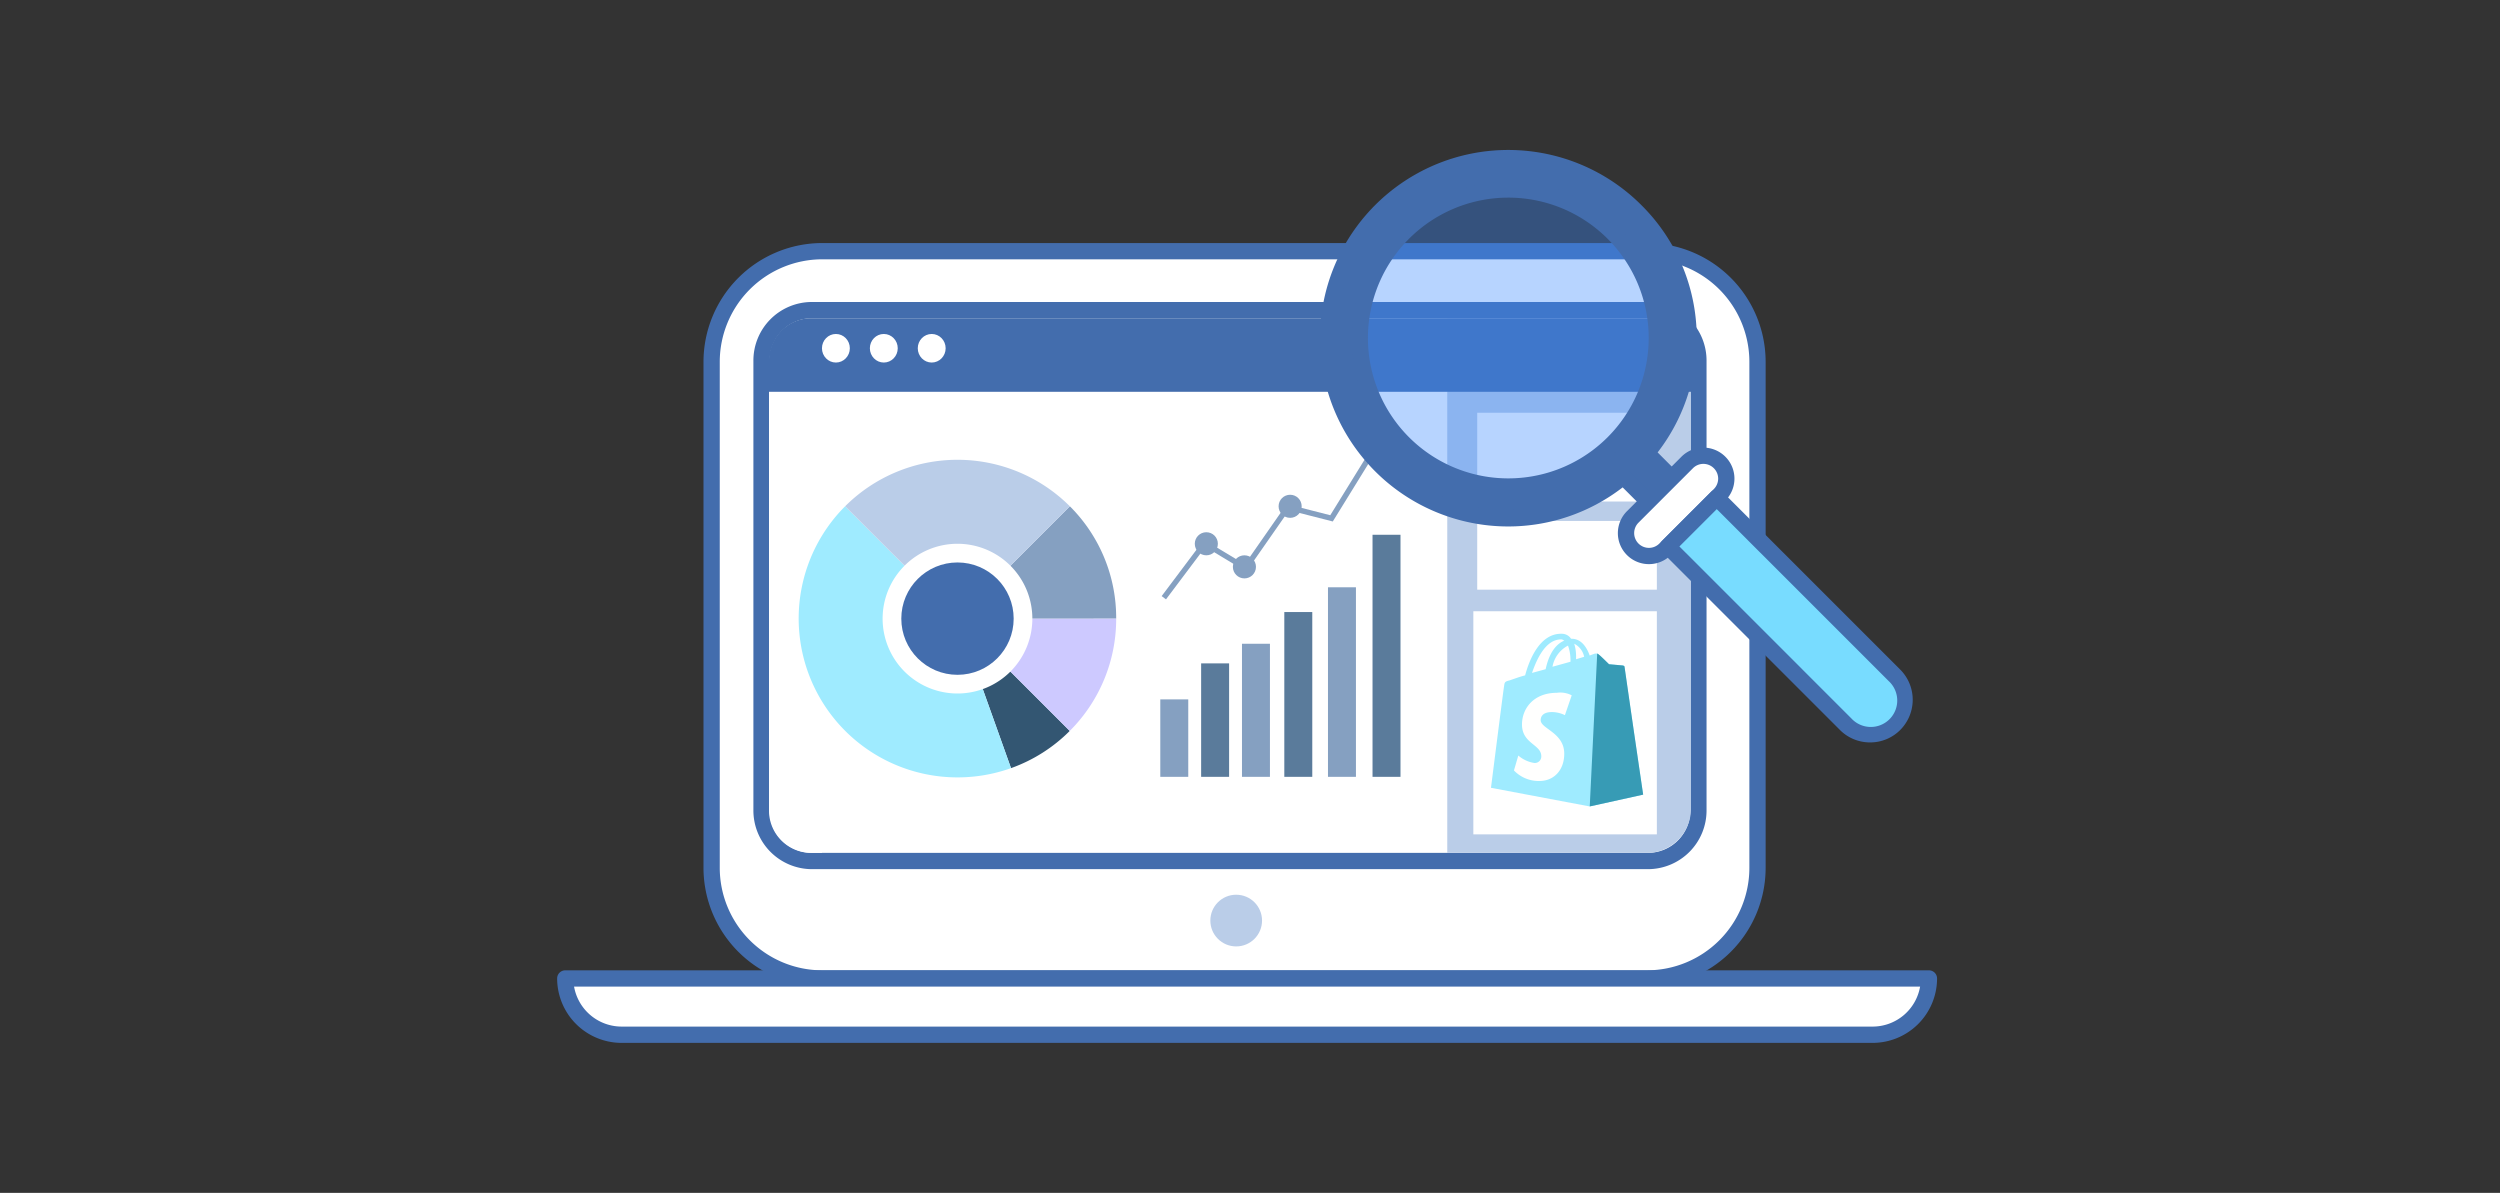 <svg xmlns="http://www.w3.org/2000/svg" width="350" height="167" viewBox="0 0 350 167">
  <rect x="0" y="0" width="350" height="167" fill="#333333" stroke="none"/>
  <g id="dev-icon3" transform="translate(-888 -1135)">
    <g id="グループ_361" data-name="グループ 361" transform="translate(966 1156)">
      <g id="グループ_262" data-name="グループ 262" transform="translate(20.489 13.026)">
        <g id="グループ_261" data-name="グループ 261">
          <g id="グループ_255" data-name="グループ 255">
            <g id="グループ_254" data-name="グループ 254">
              <g id="グループ_253" data-name="グループ 253">
                <g id="グループ_252" data-name="グループ 252">
                  <g id="グループ_251" data-name="グループ 251">
                    <path id="パス_212" data-name="パス 212" d="M1242.125,110.783v70.85a15.474,15.474,0,0,1-15.477,15.477H1111.2a15.488,15.488,0,0,1-15.493-15.477v-70.85A15.5,15.5,0,0,1,1111.2,95.291h115.453A15.487,15.487,0,0,1,1242.125,110.783Z" transform="translate(-1094.565 -94.153)" fill="#fff"/>
                    <path id="パス_213" data-name="パス 213" d="M1226.287,197.886H1110.833a16.642,16.642,0,0,1-16.63-16.615v-70.85a16.649,16.649,0,0,1,16.63-16.63h115.454a16.642,16.642,0,0,1,16.616,16.63v70.85A16.634,16.634,0,0,1,1226.287,197.886ZM1110.833,96.068a14.37,14.37,0,0,0-14.353,14.353v70.85a14.363,14.363,0,0,0,14.353,14.338h115.454a14.355,14.355,0,0,0,14.339-14.338v-70.85a14.363,14.363,0,0,0-14.339-14.353Z" transform="translate(-1094.203 -93.791)" fill="#436dad"/>
                  </g>
                </g>
              </g>
            </g>
          </g>
          <g id="グループ_260" data-name="グループ 260" transform="translate(6.988 8.253)">
            <g id="グループ_259" data-name="グループ 259">
              <g id="グループ_258" data-name="グループ 258">
                <g id="グループ_257" data-name="グループ 257">
                  <g id="グループ_256" data-name="グループ 256">
                    <path id="パス_214" data-name="パス 214" d="M1235.3,113.653v62.856a5.917,5.917,0,0,1-5.848,6h-117.19a5.917,5.917,0,0,1-5.848-6V113.653a5.913,5.913,0,0,1,5.848-5.988h117.19A5.913,5.913,0,0,1,1235.3,113.653Z" transform="translate(-1104.133 -105.388)" fill="#fff"/>
                    <path id="パス_215" data-name="パス 215" d="M1228.724,106.942a5.913,5.913,0,0,1,5.848,5.988v62.856a5.917,5.917,0,0,1-5.848,6h-117.19a5.917,5.917,0,0,1-5.848-6V112.93a5.913,5.913,0,0,1,5.848-5.988h117.19m0-2.277h-117.19a8.2,8.2,0,0,0-8.125,8.265v62.856a8.213,8.213,0,0,0,8.125,8.282h117.19a8.213,8.213,0,0,0,8.125-8.282V112.93a8.2,8.2,0,0,0-8.125-8.265Z" transform="translate(-1103.41 -104.665)" fill="#436dad"/>
                  </g>
                </g>
              </g>
            </g>
          </g>
        </g>
      </g>
      <g id="グループ_302" data-name="グループ 302" transform="translate(29.658 23.556)">
        <g id="グループ_301" data-name="グループ 301">
          <g id="グループ_266" data-name="グループ 266" transform="translate(94.959)">
            <g id="グループ_265" data-name="グループ 265">
              <g id="グループ_264" data-name="グループ 264">
                <g id="グループ_263" data-name="グループ 263">
                  <path id="パス_216" data-name="パス 216" d="M1265.52,113.666v62.847a6.194,6.194,0,0,1-6.386,6H1231.4V107.665h27.733A6.194,6.194,0,0,1,1265.52,113.666Z" transform="translate(-1231.401 -107.665)" fill="#bacde8"/>
                </g>
              </g>
            </g>
          </g>
          <g id="グループ_270" data-name="グループ 270" transform="translate(99.153 13.228)">
            <g id="グループ_269" data-name="グループ 269">
              <g id="グループ_268" data-name="グループ 268">
                <g id="グループ_267" data-name="グループ 267">
                  <rect id="長方形_84" data-name="長方形 84" width="25.148" height="12.429" fill="#fff"/>
                </g>
              </g>
            </g>
          </g>
          <g id="グループ_274" data-name="グループ 274" transform="translate(99.153 28.376)">
            <g id="グループ_273" data-name="グループ 273">
              <g id="グループ_272" data-name="グループ 272">
                <g id="グループ_271" data-name="グループ 271">
                  <rect id="長方形_85" data-name="長方形 85" width="25.148" height="9.623" fill="#fff"/>
                </g>
              </g>
            </g>
          </g>
          <g id="グループ_278" data-name="グループ 278" transform="translate(98.61 41.019)">
            <g id="グループ_277" data-name="グループ 277">
              <g id="グループ_276" data-name="グループ 276">
                <g id="グループ_275" data-name="グループ 275">
                  <rect id="長方形_86" data-name="長方形 86" width="25.691" height="31.235" fill="#fff"/>
                </g>
              </g>
            </g>
          </g>
          <g id="グループ_282" data-name="グループ 282" transform="translate(0 7.021)">
            <g id="グループ_281" data-name="グループ 281">
              <g id="グループ_280" data-name="グループ 280">
                <g id="グループ_279" data-name="グループ 279">
                  <path id="パス_217" data-name="パス 217" d="M1113.7,116.916v67.828h-1.561a5.921,5.921,0,0,1-5.853-6V116.916Z" transform="translate(-1106.283 -116.916)" fill="#fff"/>
                </g>
              </g>
            </g>
          </g>
          <g id="グループ_286" data-name="グループ 286">
            <g id="グループ_285" data-name="グループ 285">
              <g id="グループ_284" data-name="グループ 284">
                <g id="グループ_283" data-name="グループ 283">
                  <path id="パス_218" data-name="パス 218" d="M1235.361,113.666v2.4H1106.283v-2.4a5.921,5.921,0,0,1,5.853-6h117.372A5.921,5.921,0,0,1,1235.361,113.666Z" transform="translate(-1106.283 -107.665)" fill="#436dad"/>
                </g>
              </g>
            </g>
          </g>
          <g id="グループ_299" data-name="グループ 299" transform="translate(7.417 2.2)">
            <g id="グループ_290" data-name="グループ 290">
              <g id="グループ_289" data-name="グループ 289">
                <g id="グループ_288" data-name="グループ 288">
                  <g id="グループ_287" data-name="グループ 287">
                    <ellipse id="楕円形_50" data-name="楕円形 50" cx="1.951" cy="2" rx="1.951" ry="2" fill="#fff"/>
                  </g>
                </g>
              </g>
            </g>
            <g id="グループ_294" data-name="グループ 294" transform="translate(6.707)">
              <g id="グループ_293" data-name="グループ 293">
                <g id="グループ_292" data-name="グループ 292">
                  <g id="グループ_291" data-name="グループ 291">
                    <ellipse id="楕円形_51" data-name="楕円形 51" cx="1.951" cy="2" rx="1.951" ry="2" fill="#fff"/>
                  </g>
                </g>
              </g>
            </g>
            <g id="グループ_298" data-name="グループ 298" transform="translate(13.413)">
              <g id="グループ_297" data-name="グループ 297">
                <g id="グループ_296" data-name="グループ 296">
                  <g id="グループ_295" data-name="グループ 295">
                    <ellipse id="楕円形_52" data-name="楕円形 52" cx="1.951" cy="2" rx="1.951" ry="2" fill="#fff"/>
                  </g>
                </g>
              </g>
            </g>
          </g>
          <g id="グループ_300" data-name="グループ 300" transform="translate(101.082 44.174)">
            <path id="パス_219" data-name="パス 219" d="M1249.293,166.652c.175,0,.261.087.435.174-1.043.435-2.086,1.565-2.608,4l-1.913.522C1245.815,169.608,1247.033,166.652,1249.293,166.652Zm.957.869a6.067,6.067,0,0,1,.348,2.087v.174l-2.521.7A4.168,4.168,0,0,1,1250.25,167.521Zm2.26,1.565-1.13.348v-.26a5.974,5.974,0,0,0-.261-1.913A2.618,2.618,0,0,1,1252.51,169.086Zm5.651,1.391a.188.188,0,0,0-.174-.174c-.174,0-2-.174-2-.174s-1.3-1.3-1.478-1.391c-.174-.174-.435-.087-.522-.087,0,0-.26.087-.7.261-.435-1.217-1.218-2.347-2.521-2.347h-.087a1.537,1.537,0,0,0-1.3-.7c-3.13-.087-4.607,3.825-5.13,5.825-.7.174-1.391.435-2.174.7-.7.174-.7.261-.783.87-.087.435-1.825,14.171-1.825,14.171l13.824,2.609,7.477-1.652S1258.161,170.651,1258.161,170.477Z" transform="translate(-1239.469 -165.868)" fill="#9febff"/>
            <path id="パス_220" data-name="パス 220" d="M1262.291,171.187c-.087,0-1.912-.174-1.912-.174s-1.3-1.3-1.478-1.391c-.087-.087-.087-.087-.174-.087l-1.043,21.388,7.477-1.652s-2.609-17.736-2.609-17.91c0-.087-.174-.174-.261-.174" transform="translate(-1243.859 -166.752)" fill="#379bb5"/>
            <path id="パス_221" data-name="パス 221" d="M1251.793,177.1l-.956,2.782a4.127,4.127,0,0,0-1.826-.434c-1.478,0-1.565.869-1.565,1.13,0,1.217,3.3,1.739,3.3,4.695,0,2.347-1.478,3.825-3.477,3.825a4.78,4.78,0,0,1-3.565-1.478l.609-2.087a4.438,4.438,0,0,0,2.261,1.044.907.907,0,0,0,.956-.956c0-1.652-2.7-1.739-2.7-4.434,0-2.261,1.652-4.435,4.869-4.435a3.454,3.454,0,0,1,2.086.348" transform="translate(-1240.491 -168.488)" fill="#fffffe"/>
          </g>
        </g>
      </g>
      <g id="グループ_307" data-name="グループ 307" transform="translate(0 114.845)">
        <g id="グループ_306" data-name="グループ 306">
          <g id="グループ_305" data-name="グループ 305">
            <g id="グループ_304" data-name="グループ 304">
              <g id="グループ_303" data-name="グループ 303">
                <path id="パス_222" data-name="パス 222" d="M1259.618,229.447a7.875,7.875,0,0,1-7.882,7.882H1076.588a7.9,7.9,0,0,1-7.882-7.882Z" transform="translate(-1067.568 -228.309)" fill="#fff"/>
                <path id="パス_223" data-name="パス 223" d="M1251.375,238.106H1076.227a9.034,9.034,0,0,1-9.021-9.02,1.138,1.138,0,0,1,1.138-1.138h190.913a1.138,1.138,0,0,1,1.138,1.138A9.031,9.031,0,0,1,1251.375,238.106Zm-181.8-7.882a6.768,6.768,0,0,0,6.65,5.6h175.148a6.755,6.755,0,0,0,6.648-5.6Z" transform="translate(-1067.206 -227.947)" fill="#436dad"/>
              </g>
            </g>
          </g>
        </g>
      </g>
      <g id="グループ_311" data-name="グループ 311" transform="translate(91.448 104.261)">
        <g id="グループ_310" data-name="グループ 310">
          <g id="グループ_309" data-name="グループ 309">
            <g id="グループ_308" data-name="グループ 308">
              <circle id="楕円形_53" data-name="楕円形 53" cx="3.619" cy="3.619" r="3.619" fill="#bacde8"/>
            </g>
          </g>
        </g>
      </g>
      <path id="パス_224" data-name="パス 224" d="M1235,120.511H1105.921a1.138,1.138,0,0,1,0-2.277H1235a1.138,1.138,0,0,1,0,2.277Z" transform="translate(-1076.264 -86.657)" fill="#436dad"/>
      <g id="グループ_346" data-name="グループ 346" transform="translate(31.201 39.847)">
        <g id="グループ_345" data-name="グループ 345" transform="translate(0 0.915)">
          <g id="グループ_315" data-name="グループ 315">
            <g id="グループ_314" data-name="グループ 314">
              <g id="グループ_313" data-name="グループ 313">
                <g id="グループ_312" data-name="グループ 312">
                  <circle id="楕円形_54" data-name="楕円形 54" cx="24.847" cy="24.847" r="24.847" fill="#fff"/>
                </g>
              </g>
            </g>
          </g>
          <g id="グループ_336" data-name="グループ 336" transform="translate(2.617 2.607)">
            <g id="グループ_319" data-name="グループ 319" transform="translate(22.258 22.274)">
              <g id="グループ_318" data-name="グループ 318">
                <g id="グループ_317" data-name="グループ 317">
                  <g id="グループ_316" data-name="グループ 316">
                    <path id="パス_225" data-name="パス 225" d="M1156.778,178.805a22.024,22.024,0,0,1-8.222,5.211l-7.465-20.9Z" transform="translate(-1141.091 -163.119)" fill="#335672"/>
                  </g>
                </g>
              </g>
            </g>
            <g id="グループ_323" data-name="グループ 323" transform="translate(0 6.512)">
              <g id="グループ_322" data-name="グループ 322">
                <g id="グループ_321" data-name="グループ 321">
                  <g id="グループ_320" data-name="グループ 320">
                    <path id="パス_226" data-name="パス 226" d="M1141.487,179.01a22.242,22.242,0,0,1-23.226-36.658l15.761,15.761Z" transform="translate(-1111.764 -142.352)" fill="#9febff"/>
                  </g>
                </g>
              </g>
            </g>
            <g id="グループ_327" data-name="グループ 327" transform="translate(22.239 22.218)">
              <g id="グループ_326" data-name="グループ 326">
                <g id="グループ_325" data-name="グループ 325">
                  <g id="グループ_324" data-name="グループ 324">
                    <path id="パス_227" data-name="パス 227" d="M1163.275,163.046a22.152,22.152,0,0,1-6.5,15.742L1141.085,163.1l-.019-.036Z" transform="translate(-1141.066 -163.046)" fill="#cdc9ff"/>
                  </g>
                </g>
              </g>
            </g>
            <g id="グループ_331" data-name="グループ 331" transform="translate(22.239 6.512)">
              <g id="グループ_330" data-name="グループ 330">
                <g id="グループ_329" data-name="グループ 329">
                  <g id="グループ_328" data-name="グループ 328">
                    <path id="パス_228" data-name="パス 228" d="M1163.275,158.058l-22.209.019,15.725-15.725A22.056,22.056,0,0,1,1163.275,158.058Z" transform="translate(-1141.066 -142.352)" fill="#85a0c1"/>
                  </g>
                </g>
              </g>
            </g>
            <g id="グループ_335" data-name="グループ 335" transform="translate(6.496)">
              <g id="グループ_334" data-name="グループ 334">
                <g id="グループ_333" data-name="グループ 333">
                  <g id="グループ_332" data-name="グループ 332">
                    <path id="パス_229" data-name="パス 229" d="M1151.791,140.284l-15.725,15.725-15.742-15.725A22.262,22.262,0,0,1,1151.791,140.284Z" transform="translate(-1120.324 -133.771)" fill="#bacde8"/>
                  </g>
                </g>
              </g>
            </g>
          </g>
          <g id="グループ_340" data-name="グループ 340" transform="translate(14.365 14.366)">
            <g id="グループ_339" data-name="グループ 339">
              <g id="グループ_338" data-name="グループ 338">
                <g id="グループ_337" data-name="グループ 337">
                  <path id="パス_230" data-name="パス 230" d="M1145.137,152.334a10.481,10.481,0,1,1-14.823,0A10.481,10.481,0,0,1,1145.137,152.334Z" transform="translate(-1127.244 -149.264)" fill="#fff"/>
                </g>
              </g>
            </g>
          </g>
          <g id="グループ_344" data-name="グループ 344" transform="translate(16.982 16.982)">
            <g id="グループ_343" data-name="グループ 343">
              <g id="グループ_342" data-name="グループ 342">
                <g id="グループ_341" data-name="グループ 341">
                  <circle id="楕円形_55" data-name="楕円形 55" cx="7.865" cy="7.865" r="7.865" fill="#436dad"/>
                </g>
              </g>
            </g>
          </g>
        </g>
        <rect id="長方形_87" data-name="長方形 87" width="10.843" height="3.915" transform="translate(57.155 37.067) rotate(90)" fill="#85a0c1"/>
        <rect id="長方形_88" data-name="長方形 88" width="15.884" height="3.915" transform="translate(62.873 32.026) rotate(90)" fill="#5a7b9b"/>
        <rect id="長方形_89" data-name="長方形 89" width="18.631" height="3.915" transform="translate(68.591 29.279) rotate(90)" fill="#85a0c1"/>
        <rect id="長方形_90" data-name="長方形 90" width="23.071" height="3.915" transform="translate(74.518 24.839) rotate(90)" fill="#5a7b9b"/>
        <rect id="長方形_91" data-name="長方形 91" width="26.537" height="3.915" transform="translate(80.631 21.373) rotate(90)" fill="#85a0c1"/>
        <rect id="長方形_92" data-name="長方形 92" width="33.89" height="3.915" transform="translate(86.868 14.02) rotate(90)" fill="#5a7b9b"/>
        <path id="パス_231" data-name="パス 231" d="M1179.324,152.642l-.606-.456,5.923-7.888,5.708,3.438,5.874-8.431,6.1,1.56,6.091-9.869.646.4-6.384,10.344-6.129-1.568-5.979,8.582-5.728-3.451Z" transform="translate(-1125.286 -129.58)" fill="#85a0c1"/>
        <circle id="楕円形_56" data-name="楕円形 56" cx="1.616" cy="1.616" r="1.616" transform="translate(58.069 13.665)" fill="#85a0c1"/>
        <circle id="楕円形_57" data-name="楕円形 57" cx="1.616" cy="1.616" r="1.616" transform="translate(69.802 8.419)" fill="#85a0c1"/>
        <circle id="楕円形_58" data-name="楕円形 58" cx="1.616" cy="1.616" r="1.616" transform="translate(63.402 16.897)" fill="#85a0c1"/>
        <circle id="楕円形_59" data-name="楕円形 59" cx="1.616" cy="1.616" r="1.616" transform="translate(81.832)" fill="#85a0c1"/>
      </g>
      <g id="グループ_360" data-name="グループ 360" transform="translate(106.839 0)">
        <circle id="楕円形_60" data-name="楕円形 60" cx="23.189" cy="23.189" r="23.189" transform="translate(3.131 3.132)" fill="#398aff" opacity="0.36"/>
        <g id="グループ_359" data-name="グループ 359">
          <g id="グループ_358" data-name="グループ 358">
            <g id="グループ_347" data-name="グループ 347">
              <path id="パス_232" data-name="パス 232" d="M1252.473,85.491a25.2,25.2,0,1,0-1.721,37.2l4.636,4.636,3.286-3.286-4.636-4.636A25.2,25.2,0,0,0,1252.473,85.491Zm-3.114,32.518a20.792,20.792,0,1,1,0-29.4A20.791,20.791,0,0,1,1249.359,118.009Z" transform="translate(-1208.335 -76.985)" fill="#436dad"/>
              <path id="パス_233" data-name="パス 233" d="M1234.292,129.333a26.355,26.355,0,1,1,18.629-45h0a26.186,26.186,0,0,1,2.285,34.632l3.915,3.916a1.137,1.137,0,0,1,0,1.61l-3.286,3.286a1.138,1.138,0,0,1-1.61,0l-3.915-3.916A26.206,26.206,0,0,1,1234.292,129.333Zm.007-50.43a24.052,24.052,0,1,0,15.367,42.552,1.141,1.141,0,0,1,1.534.071l3.831,3.831,1.677-1.677-3.831-3.831a1.138,1.138,0,0,1-.071-1.533A24.043,24.043,0,0,0,1234.3,78.9Zm0,45.966a21.913,21.913,0,1,1,15.507-6.412h0A21.861,21.861,0,0,1,1234.3,124.869Zm0-41.573a19.653,19.653,0,1,0,13.9,33.55h0a19.653,19.653,0,0,0-13.9-33.55Z" transform="translate(-1207.977 -76.628)" fill="#436dad"/>
            </g>
            <g id="グループ_352" data-name="グループ 352" transform="translate(41.663 41.666)">
              <g id="グループ_351" data-name="グループ 351">
                <g id="グループ_350" data-name="グループ 350">
                  <g id="グループ_349" data-name="グループ 349">
                    <g id="グループ_348" data-name="グループ 348">
                      <path id="パス_234" data-name="パス 234" d="M1277.475,133.968a3.192,3.192,0,0,1,.94,2.263,3.224,3.224,0,0,1-.946,2.269l-7.62,7.62a3.2,3.2,0,1,1-4.532-4.532l7.62-7.62A3.2,3.2,0,0,1,1277.475,133.968Z" transform="translate(-1263.234 -131.888)" fill="#fff"/>
                      <path id="パス_235" data-name="パス 235" d="M1267.218,147.839a4.34,4.34,0,0,1-3.066-7.418l7.62-7.619a4.343,4.343,0,0,1,6.147,0h0a4.333,4.333,0,0,1-.005,6.141l-7.62,7.62a4.32,4.32,0,0,1-3.072,1.276Zm7.627-14.035a2.054,2.054,0,0,0-1.463.608l-7.62,7.62a2.067,2.067,0,0,0,1.456,3.531h0a2.06,2.06,0,0,0,1.464-.609l7.62-7.62a2.086,2.086,0,0,0,.612-1.471,2.073,2.073,0,0,0-2.07-2.059Z" transform="translate(-1262.872 -131.527)" fill="#436dad"/>
                    </g>
                  </g>
                </g>
              </g>
            </g>
            <g id="グループ_357" data-name="グループ 357" transform="translate(47.53 47.529)">
              <g id="グループ_356" data-name="グループ 356">
                <g id="グループ_355" data-name="グループ 355">
                  <g id="グループ_354" data-name="グループ 354">
                    <g id="グループ_353" data-name="グループ 353">
                      <path id="パス_236" data-name="パス 236" d="M1278.94,140.752l24.878,24.878a4.834,4.834,0,1,1-6.837,6.837L1272.1,147.589Z" transform="translate(-1270.965 -139.613)" fill="#78dcff"/>
                      <path id="パス_237" data-name="パス 237" d="M1300.044,174.661h0a5.943,5.943,0,0,1-4.226-1.751l-24.878-24.878a1.139,1.139,0,0,1,0-1.61l6.838-6.837a1.138,1.138,0,0,1,1.61,0l24.878,24.878a5.985,5.985,0,0,1,0,8.453A5.922,5.922,0,0,1,1300.044,174.661Zm-26.693-27.434,24.073,24.073a3.7,3.7,0,1,0,5.228-5.228L1278.578,142Z" transform="translate(-1270.603 -139.251)" fill="#436dad"/>
                    </g>
                  </g>
                </g>
              </g>
            </g>
          </g>
        </g>
      </g>
    </g>
    <rect id="長方形_135" data-name="長方形 135" width="350" height="167" transform="translate(888 1135)" fill="none"/>
  </g>
</svg>
